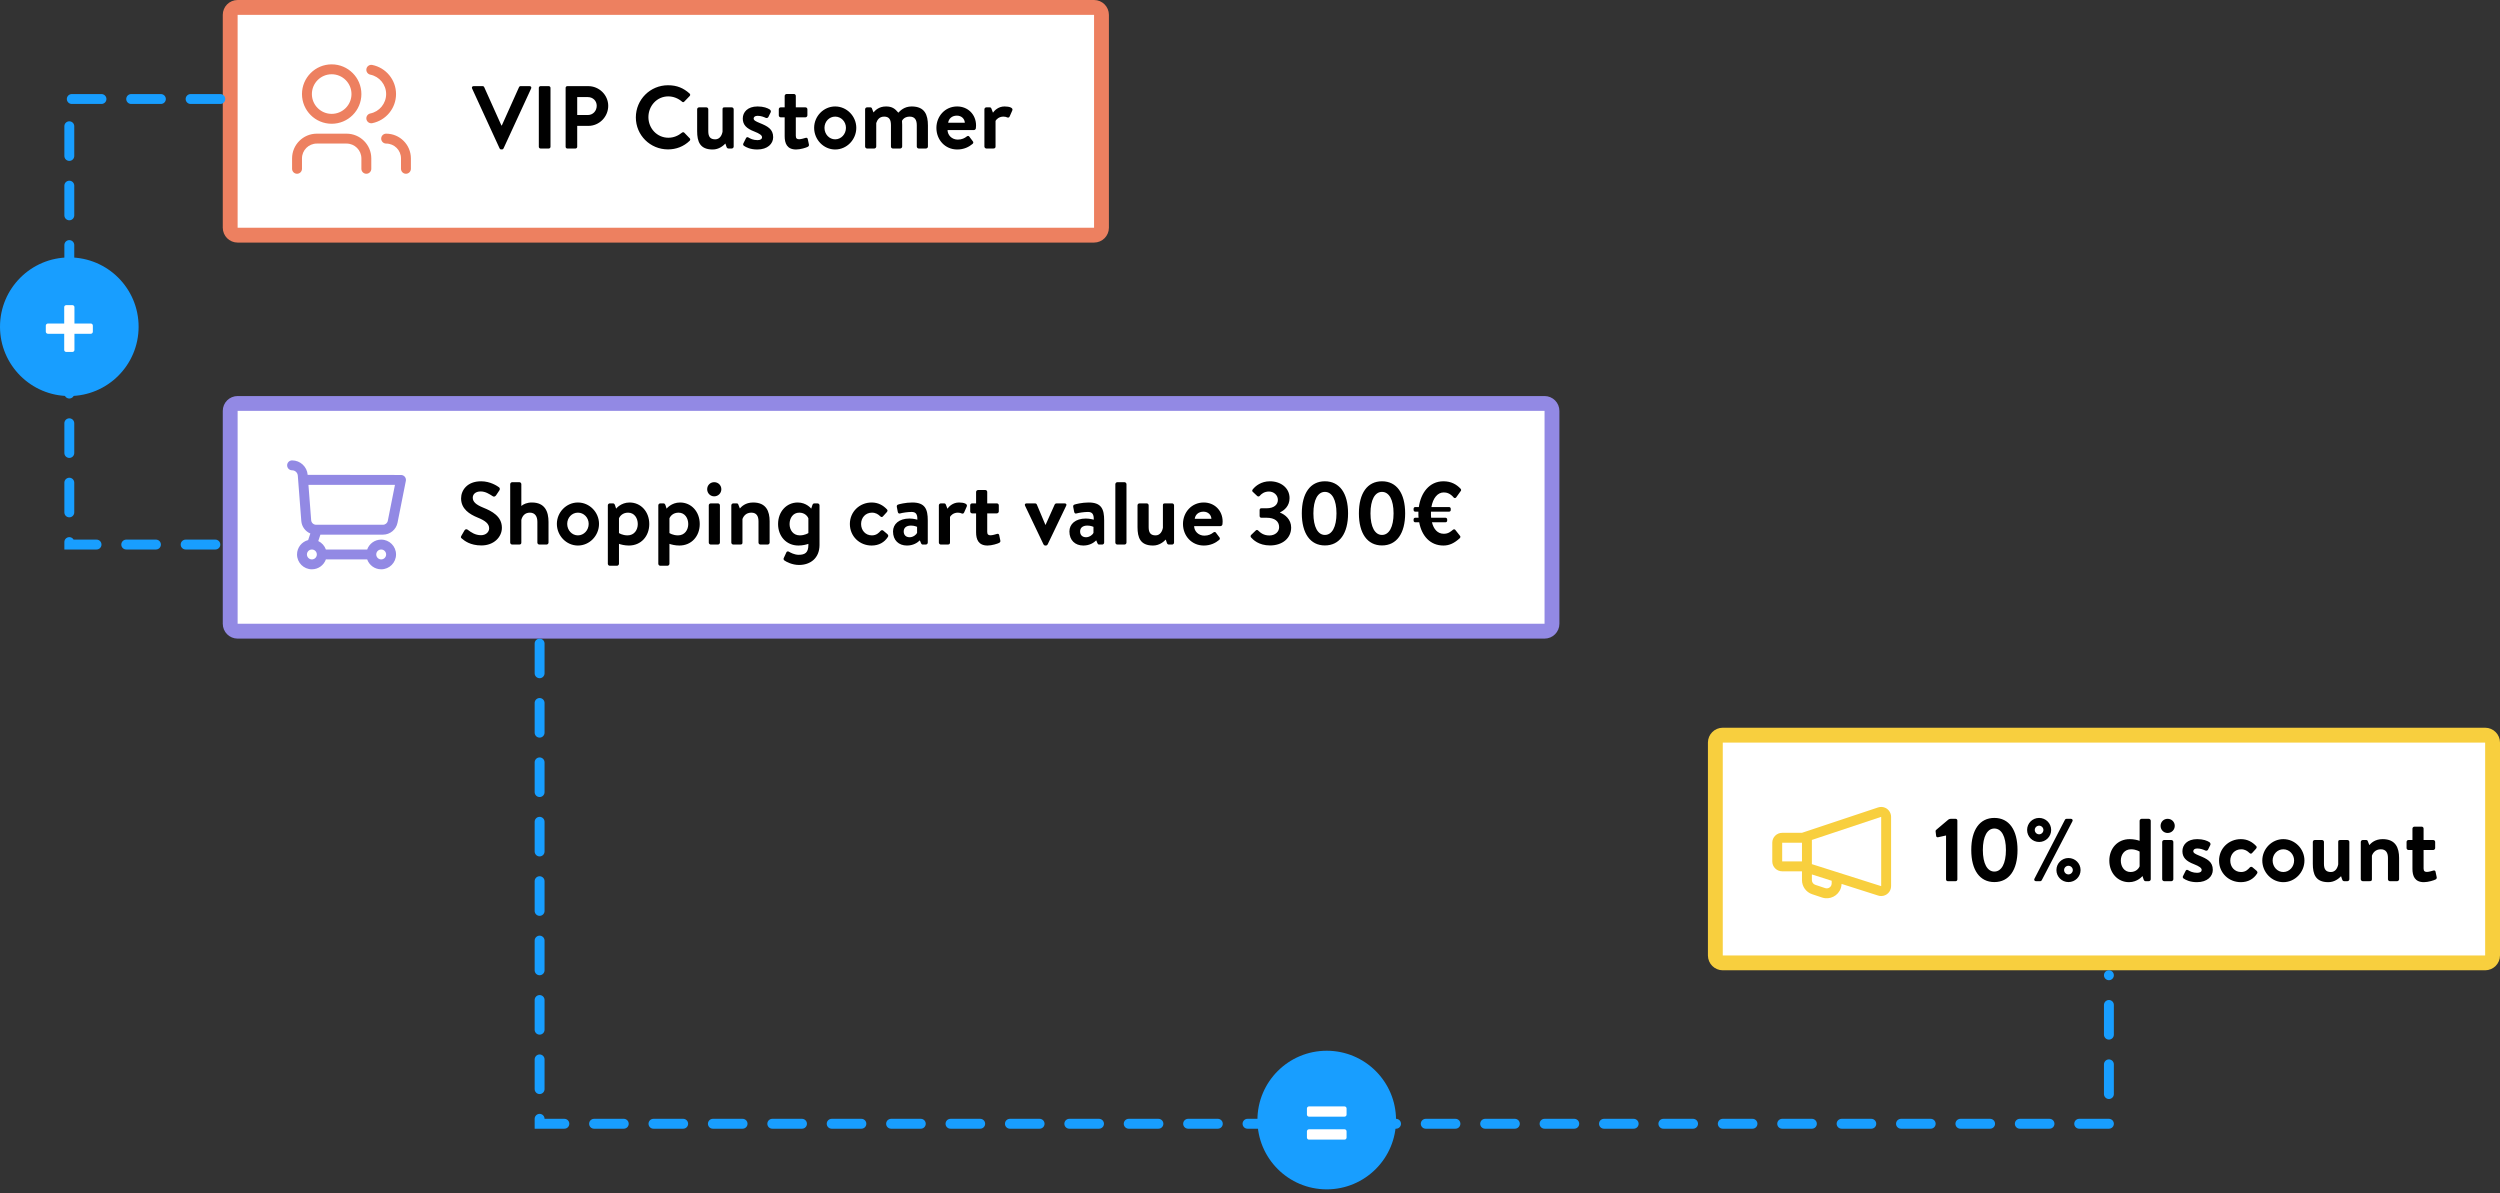 <svg width="505" height="241" viewBox="0 0 505 241" fill="none" xmlns="http://www.w3.org/2000/svg">
<rect x="0" y="0" width="505" height="241" fill="#333333" stroke="none"/>
<path d="M221 1.5H48C47.172 1.5 46.5 2.172 46.5 3V46C46.5 46.828 47.172 47.5 48 47.5H221C221.828 47.5 222.5 46.828 222.5 46V3C222.5 2.172 221.828 1.5 221 1.5Z" fill="white" stroke="#ED8060" stroke-width="3"/>
<path d="M100.921 29.982C100.975 30.09 101.065 30.18 101.227 30.18H101.407C101.569 30.18 101.659 30.09 101.713 29.982L107.293 17.868C107.401 17.634 107.257 17.4 106.987 17.4H105.151C104.989 17.4 104.881 17.508 104.845 17.598L101.371 25.338H101.281L97.807 17.598C97.771 17.508 97.663 17.4 97.501 17.4H95.665C95.395 17.4 95.251 17.634 95.359 17.868L100.921 29.982ZM108.842 29.658C108.842 29.838 109.004 30 109.184 30H110.858C111.038 30 111.2 29.838 111.2 29.658V17.742C111.2 17.562 111.038 17.4 110.858 17.4H109.184C109.004 17.4 108.842 17.562 108.842 17.742V29.658ZM114.256 29.658C114.256 29.838 114.4 30 114.598 30H116.254C116.434 30 116.596 29.838 116.596 29.658V25.428H118.846C121.042 25.428 122.86 23.61 122.86 21.378C122.86 19.2 121.042 17.4 118.828 17.4H114.598C114.4 17.4 114.256 17.562 114.256 17.742V29.658ZM116.596 23.232V19.614H118.756C119.764 19.614 120.538 20.37 120.538 21.36C120.538 22.422 119.764 23.232 118.756 23.232H116.596ZM128.441 23.718C128.441 27.318 131.339 30.18 134.939 30.18C136.541 30.18 138.089 29.622 139.313 28.434C139.439 28.308 139.475 28.074 139.331 27.948L138.215 26.796C138.107 26.688 137.909 26.67 137.765 26.796C137.009 27.408 136.091 27.822 135.011 27.822C132.707 27.822 130.979 25.914 130.979 23.664C130.979 21.396 132.689 19.47 134.993 19.47C136.001 19.47 137.009 19.866 137.765 20.532C137.909 20.676 138.089 20.676 138.215 20.532L139.313 19.398C139.457 19.254 139.457 19.038 139.295 18.894C138.071 17.796 136.757 17.22 134.939 17.22C131.339 17.22 128.441 20.118 128.441 23.718ZM140.823 26.49C140.823 28.596 141.381 30.198 143.955 30.198C145.233 30.198 146.097 29.442 146.529 28.992L146.763 29.694C146.817 29.856 146.961 30 147.159 30H147.807C148.023 30 148.203 29.82 148.203 29.604V22.08C148.203 21.846 148.023 21.684 147.807 21.684H146.403C146.061 21.684 145.953 21.756 145.953 22.08V26.598C145.827 27.318 145.395 28.146 144.477 28.146C143.451 28.146 143.073 27.588 143.073 26.49V22.08C143.073 21.846 142.893 21.684 142.677 21.684H141.219C141.003 21.684 140.823 21.846 140.823 22.08V26.49ZM152.976 30.198C155.064 30.198 156.18 29.028 156.18 27.714C156.18 26.058 155.028 25.482 153.426 24.834C152.652 24.51 152.238 24.312 152.238 23.934C152.238 23.664 152.472 23.394 153.03 23.394C153.714 23.394 154.29 23.628 154.686 23.808C154.866 23.88 155.082 23.844 155.208 23.646L155.676 22.692C155.784 22.476 155.676 22.26 155.496 22.116C155.046 21.828 154.254 21.504 153.03 21.504C150.996 21.504 150.042 22.674 150.042 23.934C150.042 25.194 150.762 25.95 152.364 26.562C153.462 26.994 153.93 27.336 153.93 27.714C153.93 28.074 153.642 28.308 153.012 28.308C152.148 28.308 151.554 28.002 151.176 27.768C150.978 27.642 150.78 27.714 150.69 27.912L150.15 28.992C150.06 29.172 150.15 29.37 150.258 29.442C150.726 29.766 151.59 30.198 152.976 30.198ZM158.504 27.516C158.504 28.956 158.972 30.198 160.826 30.198C161.69 30.198 162.878 29.82 163.166 29.658C163.364 29.55 163.454 29.388 163.4 29.172L163.166 28.074C163.13 27.876 162.932 27.768 162.698 27.858C162.482 27.93 161.798 28.128 161.438 28.128C161.024 28.128 160.754 28.002 160.754 27.444V23.7H162.698C162.914 23.7 163.094 23.502 163.094 23.304V22.08C163.094 21.846 162.914 21.684 162.698 21.684H160.754V19.38C160.754 19.164 160.592 18.984 160.376 18.984H158.9C158.702 18.984 158.504 19.164 158.504 19.38V21.684H157.694C157.478 21.684 157.316 21.846 157.316 22.08V23.304C157.316 23.502 157.478 23.7 157.694 23.7H158.504V27.516ZM164.456 25.824C164.456 28.2 166.364 30.198 168.704 30.198C171.062 30.198 172.97 28.2 172.97 25.824C172.97 23.484 171.062 21.504 168.704 21.504C166.364 21.504 164.456 23.484 164.456 25.824ZM166.544 25.824C166.544 24.564 167.498 23.556 168.704 23.556C169.91 23.556 170.882 24.564 170.882 25.824C170.882 27.102 169.91 28.146 168.704 28.146C167.498 28.146 166.544 27.102 166.544 25.824ZM174.751 29.604C174.751 29.82 174.949 30 175.147 30H176.605C176.803 30 177.001 29.82 177.001 29.604V24.852C177.199 24.276 177.577 23.556 178.603 23.556C179.665 23.556 179.971 24.222 179.971 25.302V29.604C179.971 29.82 180.133 30 180.367 30H181.843C182.041 30 182.239 29.82 182.239 29.604V25.212C182.239 24.834 182.203 24.42 182.203 24.42C182.203 24.42 182.545 23.556 183.751 23.556C184.795 23.556 185.191 24.222 185.191 25.302V29.604C185.191 29.82 185.371 30 185.587 30H187.027C187.261 30 187.441 29.82 187.441 29.604V25.356C187.441 23.196 186.811 21.504 184.147 21.504C182.653 21.504 181.825 22.386 181.465 22.764C180.781 21.936 180.187 21.504 178.981 21.504C177.523 21.504 176.785 22.314 176.443 22.71L176.137 21.918C176.101 21.774 175.975 21.684 175.795 21.684H175.147C174.949 21.684 174.751 21.846 174.751 22.08V29.604ZM189.153 25.842C189.153 28.218 190.881 30.198 193.365 30.198C194.715 30.198 195.741 29.676 196.461 29.064C196.659 28.884 196.641 28.686 196.497 28.524L195.795 27.588C195.669 27.408 195.453 27.426 195.255 27.588C194.877 27.894 194.301 28.2 193.473 28.2C192.267 28.2 191.421 27.3 191.403 26.274H196.731C196.911 26.274 197.109 26.112 197.127 25.896C197.145 25.77 197.163 25.482 197.163 25.356C197.163 23.106 195.507 21.504 193.347 21.504C190.881 21.504 189.153 23.502 189.153 25.842ZM191.529 24.798C191.637 23.97 192.285 23.358 193.293 23.358C194.211 23.358 194.859 23.988 194.895 24.798H191.529ZM198.85 29.604C198.85 29.82 199.048 30 199.246 30H200.632C200.902 30 201.1 29.91 201.1 29.604V24.42C201.244 24.132 201.784 23.556 202.684 23.556C203.062 23.556 203.26 23.628 203.458 23.718C203.656 23.808 203.854 23.736 203.944 23.538L204.484 22.314C204.718 21.774 203.908 21.504 202.918 21.504C201.64 21.504 200.866 22.35 200.578 22.764L200.272 21.954C200.2 21.774 200.11 21.684 199.912 21.684H199.246C199.048 21.684 198.85 21.846 198.85 22.08V29.604Z" fill="black"/>
<path fill-rule="evenodd" clip-rule="evenodd" d="M67 15C64.791 15 63 16.791 63 19C63 21.209 64.791 23 67 23C69.209 23 71 21.209 71 19C71 16.791 69.209 15 67 15ZM67 13C70.314 13 73 15.686 73 19C73 22.314 70.314 25 67 25C63.686 25 61 22.314 61 19C61 15.686 63.686 13 67 13ZM61 34.099C61 34.651 60.552 35.099 60 35.099C59.448 35.099 59 34.651 59 34.099V32C59 29.239 61.239 27 64 27H70.001C72.762 27 75.001 29.239 75.001 32V34.099C75.001 34.651 74.553 35.099 74.001 35.099C73.448 35.099 73.001 34.651 73.001 34.099V32C73.001 30.343 71.658 29 70.001 29H64C62.343 29 61 30.343 61 32V34.099ZM74.801 15.08C74.26 14.97 73.91 14.442 74.02 13.901C74.13 13.36 74.658 13.01 75.199 13.12C77.975 13.684 80 16.133 80 19C80 21.867 77.975 24.317 75.199 24.88C74.658 24.99 74.13 24.64 74.02 24.099C73.91 23.558 74.26 23.03 74.801 22.92C76.65 22.545 78 20.911 78 19C78 17.089 76.65 15.455 74.801 15.08ZM78.001 29C77.448 29 77.001 28.552 77.001 28C77.001 27.448 77.448 27 78.001 27C80.762 27 83.001 29.239 83.001 32V34.099C83.001 34.651 82.553 35.099 82.001 35.099C81.448 35.099 81.001 34.651 81.001 34.099V32C81.001 30.343 79.658 29 78.001 29Z" fill="#ED8060"/>
<path d="M312 81.5H48C47.172 81.5 46.5 82.172 46.5 83V126C46.5 126.828 47.172 127.5 48 127.5H312C312.828 127.5 313.5 126.828 313.5 126V83C313.5 82.172 312.828 81.5 312 81.5Z" fill="white" stroke="#9289E4" stroke-width="3"/>
<path d="M97.243 110.18C99.781 110.18 101.383 108.47 101.383 106.616C101.383 104.294 99.367 103.25 97.621 102.548C96.163 101.954 95.497 101.378 95.497 100.532C95.497 99.848 96.055 99.272 97.081 99.272C98.071 99.272 98.809 99.776 99.583 100.262C99.799 100.406 100.069 100.262 100.213 100.046L100.897 99.02C101.023 98.84 100.969 98.534 100.789 98.426C100.429 98.156 99.025 97.22 97.189 97.22C94.327 97.22 93.139 99.074 93.139 100.676C93.139 102.8 94.831 103.88 96.523 104.564C98.035 105.176 98.809 105.806 98.809 106.724C98.809 107.498 98.107 108.11 97.171 108.11C96.001 108.11 95.191 107.552 94.453 106.994C94.291 106.868 93.985 106.868 93.841 107.12L93.193 108.236C93.031 108.524 93.103 108.632 93.283 108.776C93.805 109.226 94.975 110.18 97.243 110.18ZM103.06 109.604C103.06 109.82 103.258 110 103.456 110H104.878C105.202 110 105.31 109.838 105.31 109.604V105.014C105.526 104.168 106.066 103.556 107.038 103.556C108.028 103.556 108.55 104.258 108.55 105.41V109.604C108.55 109.82 108.73 110 108.946 110H110.404C110.602 110 110.8 109.82 110.8 109.604V105.428C110.8 103.34 110.08 101.504 107.434 101.504C106.444 101.504 105.724 101.846 105.31 102.206V97.796C105.31 97.598 105.13 97.4 104.914 97.4H103.456C103.258 97.4 103.06 97.598 103.06 97.796V109.604ZM112.488 105.824C112.488 108.2 114.396 110.198 116.736 110.198C119.094 110.198 121.002 108.2 121.002 105.824C121.002 103.484 119.094 101.504 116.736 101.504C114.396 101.504 112.488 103.484 112.488 105.824ZM114.576 105.824C114.576 104.564 115.53 103.556 116.736 103.556C117.942 103.556 118.914 104.564 118.914 105.824C118.914 107.102 117.942 108.146 116.736 108.146C115.53 108.146 114.576 107.102 114.576 105.824ZM131.153 105.86C131.153 103.34 129.443 101.504 127.175 101.504C125.411 101.504 124.457 102.746 124.457 102.746L124.241 102.08C124.169 101.846 124.043 101.684 123.845 101.684H123.179C122.963 101.684 122.783 101.864 122.783 102.08V113.888C122.783 114.086 122.963 114.284 123.179 114.284H124.637C124.835 114.284 125.033 114.086 125.033 113.888V109.856C125.411 110 126.203 110.198 127.031 110.198C129.515 110.198 131.153 108.29 131.153 105.86ZM125.033 104.708C125.213 104.24 125.789 103.556 126.869 103.556C128.165 103.556 128.831 104.69 128.831 105.86C128.831 107.03 128.129 108.146 126.761 108.146C125.717 108.146 125.033 107.678 125.033 107.678V104.708ZM141.348 105.86C141.348 103.34 139.638 101.504 137.37 101.504C135.606 101.504 134.652 102.746 134.652 102.746L134.436 102.08C134.364 101.846 134.238 101.684 134.04 101.684H133.374C133.158 101.684 132.978 101.864 132.978 102.08V113.888C132.978 114.086 133.158 114.284 133.374 114.284H134.832C135.03 114.284 135.228 114.086 135.228 113.888V109.856C135.606 110 136.398 110.198 137.226 110.198C139.71 110.198 141.348 108.29 141.348 105.86ZM135.228 104.708C135.408 104.24 135.984 103.556 137.064 103.556C138.36 103.556 139.026 104.69 139.026 105.86C139.026 107.03 138.324 108.146 136.956 108.146C135.912 108.146 135.228 107.678 135.228 107.678V104.708ZM143.173 109.604C143.173 109.82 143.371 110 143.569 110H145.027C145.225 110 145.423 109.82 145.423 109.604V102.08C145.423 101.846 145.225 101.684 145.027 101.684H143.569C143.371 101.684 143.173 101.846 143.173 102.08V109.604ZM144.271 100.262C145.081 100.262 145.711 99.614 145.711 98.822C145.711 98.03 145.081 97.4 144.271 97.4C143.461 97.4 142.849 98.03 142.849 98.822C142.849 99.614 143.461 100.262 144.271 100.262ZM147.726 109.604C147.726 109.82 147.924 110 148.122 110H149.454C149.85 110 149.976 109.91 149.976 109.604V104.852C150.174 104.276 150.696 103.556 151.776 103.556C152.784 103.556 153.216 104.222 153.216 105.302V109.604C153.216 109.82 153.396 110 153.612 110H155.07C155.268 110 155.466 109.82 155.466 109.604V105.302C155.466 103.286 154.782 101.504 152.136 101.504C150.534 101.504 149.76 102.368 149.454 102.71L149.148 101.936C149.094 101.774 149.004 101.684 148.806 101.684H148.122C147.924 101.684 147.726 101.846 147.726 102.08V109.604ZM163.291 107.678C163.291 107.678 162.607 108.146 161.563 108.146C160.195 108.146 159.493 107.03 159.493 105.86C159.493 104.69 160.159 103.556 161.455 103.556C162.535 103.556 163.111 104.24 163.291 104.708V107.678ZM165.541 102.08C165.541 101.864 165.361 101.684 165.145 101.684H164.479C164.281 101.684 164.155 101.846 164.083 102.08L163.867 102.746C163.867 102.746 162.913 101.504 161.149 101.504C158.881 101.504 157.171 103.34 157.171 105.86C157.171 108.29 158.809 110.198 161.293 110.198C162.121 110.198 162.913 110 163.291 109.856V110.09C163.291 111.638 162.607 112.07 161.329 112.07C160.465 112.07 159.655 111.62 159.349 111.44C159.169 111.332 158.935 111.386 158.863 111.548L158.323 112.718C158.233 112.862 158.287 113.078 158.413 113.186C158.809 113.492 160.033 114.122 161.401 114.122C163.669 114.122 165.541 112.772 165.541 110.09V102.08ZM171.673 105.842C171.673 108.344 173.635 110.198 176.065 110.198C177.541 110.198 178.657 109.55 179.359 108.452C179.503 108.236 179.413 108.038 179.215 107.858L178.405 107.174C178.261 107.048 178.009 107.084 177.883 107.228C177.523 107.642 177.037 108.146 176.119 108.146C174.823 108.146 173.941 107.138 173.941 105.842C173.941 104.564 174.841 103.556 176.137 103.556C176.911 103.556 177.397 103.898 177.793 104.276C177.955 104.438 178.153 104.528 178.333 104.33L179.089 103.502C179.269 103.322 179.359 103.088 179.179 102.908C178.387 102.062 177.379 101.504 176.083 101.504C173.617 101.504 171.673 103.394 171.673 105.842ZM180.39 107.354C180.39 109.136 181.542 110.198 183.198 110.198C184.494 110.198 185.322 109.622 185.808 109.154L186.042 109.712C186.15 109.946 186.258 110 186.402 110H187.014C187.23 110 187.41 109.82 187.41 109.604V105.122C187.41 102.854 186.87 101.504 184.278 101.504C182.928 101.504 181.614 101.846 181.434 101.918C181.254 101.972 181.092 102.116 181.164 102.422L181.344 103.358C181.38 103.61 181.542 103.808 181.812 103.718C182.298 103.574 183.396 103.412 184.152 103.412C185.034 103.412 185.34 103.916 185.304 104.978C185.304 104.978 184.548 104.744 183.702 104.744C181.596 104.744 180.39 105.878 180.39 107.354ZM182.55 107.354C182.55 106.616 183.072 106.166 184.026 106.166C184.692 106.166 185.25 106.418 185.25 106.418V107.642C185.142 107.948 184.494 108.524 183.756 108.524C182.982 108.524 182.55 108.056 182.55 107.354ZM189.65 109.604C189.65 109.82 189.848 110 190.046 110H191.432C191.702 110 191.9 109.91 191.9 109.604V104.42C192.044 104.132 192.584 103.556 193.484 103.556C193.862 103.556 194.06 103.628 194.258 103.718C194.456 103.808 194.654 103.736 194.744 103.538L195.284 102.314C195.518 101.774 194.708 101.504 193.718 101.504C192.44 101.504 191.666 102.35 191.378 102.764L191.072 101.954C191 101.774 190.91 101.684 190.712 101.684H190.046C189.848 101.684 189.65 101.846 189.65 102.08V109.604ZM197.169 107.516C197.169 108.956 197.637 110.198 199.491 110.198C200.355 110.198 201.543 109.82 201.831 109.658C202.029 109.55 202.119 109.388 202.065 109.172L201.831 108.074C201.795 107.876 201.597 107.768 201.363 107.858C201.147 107.93 200.463 108.128 200.103 108.128C199.689 108.128 199.419 108.002 199.419 107.444V103.7H201.363C201.579 103.7 201.759 103.502 201.759 103.304V102.08C201.759 101.846 201.579 101.684 201.363 101.684H199.419V99.38C199.419 99.164 199.257 98.984 199.041 98.984H197.565C197.367 98.984 197.169 99.164 197.169 99.38V101.684H196.359C196.143 101.684 195.981 101.846 195.981 102.08V103.304C195.981 103.502 196.143 103.7 196.359 103.7H197.169V107.516ZM210.793 109.982C210.865 110.09 210.973 110.198 211.153 110.198H211.261C211.441 110.198 211.549 110.09 211.621 109.982L215.365 102.17C215.509 101.918 215.383 101.684 215.077 101.684H213.565C213.331 101.684 213.151 101.702 213.043 101.918L211.207 106.022C211.207 106.022 211.189 106.022 211.171 106.022L209.443 101.918C209.371 101.774 209.263 101.684 209.065 101.684H207.355C207.049 101.684 206.941 101.918 207.067 102.17L210.793 109.982ZM216.021 107.354C216.021 109.136 217.173 110.198 218.829 110.198C220.125 110.198 220.953 109.622 221.439 109.154L221.673 109.712C221.781 109.946 221.889 110 222.033 110H222.645C222.861 110 223.041 109.82 223.041 109.604V105.122C223.041 102.854 222.501 101.504 219.909 101.504C218.559 101.504 217.245 101.846 217.065 101.918C216.885 101.972 216.723 102.116 216.795 102.422L216.975 103.358C217.011 103.61 217.173 103.808 217.443 103.718C217.929 103.574 219.027 103.412 219.783 103.412C220.665 103.412 220.971 103.916 220.935 104.978C220.935 104.978 220.179 104.744 219.333 104.744C217.227 104.744 216.021 105.878 216.021 107.354ZM218.181 107.354C218.181 106.616 218.703 106.166 219.657 106.166C220.323 106.166 220.881 106.418 220.881 106.418V107.642C220.773 107.948 220.125 108.524 219.387 108.524C218.613 108.524 218.181 108.056 218.181 107.354ZM225.299 109.604C225.299 109.82 225.497 110 225.695 110H227.153C227.351 110 227.549 109.82 227.549 109.604V97.796C227.549 97.598 227.351 97.4 227.153 97.4H225.695C225.497 97.4 225.299 97.598 225.299 97.796V109.604ZM229.779 106.49C229.779 108.596 230.337 110.198 232.911 110.198C234.189 110.198 235.053 109.442 235.485 108.992L235.719 109.694C235.773 109.856 235.917 110 236.115 110H236.763C236.979 110 237.159 109.82 237.159 109.604V102.08C237.159 101.846 236.979 101.684 236.763 101.684H235.359C235.017 101.684 234.909 101.756 234.909 102.08V106.598C234.783 107.318 234.351 108.146 233.433 108.146C232.407 108.146 232.029 107.588 232.029 106.49V102.08C232.029 101.846 231.849 101.684 231.633 101.684H230.175C229.959 101.684 229.779 101.846 229.779 102.08V106.49ZM238.962 105.842C238.962 108.218 240.69 110.198 243.174 110.198C244.524 110.198 245.55 109.676 246.27 109.064C246.468 108.884 246.45 108.686 246.306 108.524L245.604 107.588C245.478 107.408 245.262 107.426 245.064 107.588C244.686 107.894 244.11 108.2 243.282 108.2C242.076 108.2 241.23 107.3 241.212 106.274H246.54C246.72 106.274 246.918 106.112 246.936 105.896C246.954 105.77 246.972 105.482 246.972 105.356C246.972 103.106 245.316 101.504 243.156 101.504C240.69 101.504 238.962 103.502 238.962 105.842ZM241.338 104.798C241.446 103.97 242.094 103.358 243.102 103.358C244.02 103.358 244.668 103.988 244.704 104.798H241.338ZM252.696 108.542C253.11 109.01 254.244 110.18 256.548 110.18C259.104 110.18 260.814 108.668 260.814 106.562C260.814 104.924 259.572 103.934 258.582 103.556V103.484C259.41 103.106 260.49 102.224 260.49 100.622C260.49 98.534 258.69 97.22 256.53 97.22C254.748 97.22 253.596 98.174 253.056 98.858C252.93 99.002 252.894 99.218 253.056 99.344L253.956 100.19C254.118 100.334 254.334 100.316 254.46 100.172C254.766 99.794 255.36 99.29 256.332 99.29C257.268 99.29 258.132 99.974 258.132 100.982C258.132 101.936 257.358 102.674 255.828 102.674H254.784C254.568 102.674 254.442 102.8 254.442 103.052V104.222C254.442 104.438 254.586 104.582 254.784 104.582H255.828C257.502 104.582 258.384 105.302 258.384 106.49C258.384 107.444 257.556 108.164 256.422 108.164C255.288 108.164 254.64 107.66 254.136 107.156C253.992 107.012 253.83 107.012 253.668 107.156L252.714 108.074C252.606 108.2 252.588 108.398 252.696 108.542ZM267.629 110.18C270.599 110.18 272.309 107.75 272.309 103.7C272.309 99.632 270.599 97.22 267.629 97.22C264.677 97.22 262.967 99.632 262.967 103.7C262.967 107.75 264.677 110.18 267.629 110.18ZM267.629 108.056C266.207 108.056 265.307 106.454 265.307 103.7C265.307 100.946 266.207 99.362 267.629 99.362C269.069 99.362 269.969 100.946 269.969 103.7C269.969 106.454 269.069 108.056 267.629 108.056ZM279.16 110.18C282.13 110.18 283.84 107.75 283.84 103.7C283.84 99.632 282.13 97.22 279.16 97.22C276.208 97.22 274.498 99.632 274.498 103.7C274.498 107.75 276.208 110.18 279.16 110.18ZM279.16 108.056C277.738 108.056 276.838 106.454 276.838 103.7C276.838 100.946 277.738 99.362 279.16 99.362C280.6 99.362 281.5 100.946 281.5 103.7C281.5 106.454 280.6 108.056 279.16 108.056ZM291.574 110.198C292.78 110.198 293.788 109.712 294.886 108.704C295.012 108.578 295.048 108.344 294.904 108.218L293.95 107.012C293.842 106.904 293.644 106.886 293.5 107.012C293.032 107.39 292.564 107.822 291.646 107.822C290.368 107.822 289.594 106.868 289.252 105.5H291.988C292.186 105.5 292.33 105.356 292.33 105.176V104.924C292.33 104.744 292.186 104.582 291.988 104.582H289.09C289.054 104.294 289.054 103.988 289.054 103.664V103.358H292.708C292.906 103.358 293.05 103.214 293.05 103.034V102.764C293.05 102.584 292.906 102.422 292.708 102.422H289.144C289.45 100.64 290.386 99.47 291.628 99.47C292.258 99.47 292.942 99.668 293.644 100.496C293.77 100.658 294.004 100.64 294.13 100.496L295.048 99.218C295.192 99.074 295.174 98.876 295.03 98.714C294.202 97.832 293.104 97.22 291.574 97.22C288.694 97.22 287.002 99.596 286.606 102.422H285.868C285.688 102.422 285.544 102.584 285.544 102.764V103.016C285.544 103.196 285.688 103.358 285.868 103.358H286.516V103.718C286.516 104.024 286.516 104.312 286.552 104.582H285.868C285.688 104.582 285.544 104.744 285.544 104.924V105.158C285.544 105.338 285.688 105.5 285.868 105.5H286.678C287.182 108.272 288.91 110.198 291.574 110.198Z" fill="black"/>
<path fill-rule="evenodd" clip-rule="evenodd" d="M65.834 112.986C65.426 114.159 64.311 115 63 115C61.343 115 60 113.657 60 112C60 110.603 60.955 109.429 62.248 109.095L62.69 107.767C61.682 107.343 60.95 106.383 60.861 105.23L60.156 96.071C60.11 95.467 59.606 95 59 95C58.448 95 58 94.552 58 94C58 93.448 58.448 93 59 93C60.651 93 62.024 94.271 62.15 95.917L81 95.945C81.631 95.945 82.104 96.521 81.981 97.14L80.301 105.585C80.022 106.989 78.79 108 77.359 108H64.721L64.29 109.291C65.009 109.634 65.57 110.254 65.834 111.014C65.888 111.005 65.944 111 66 111H74.171C74.582 109.835 75.694 109 77 109C78.657 109 80 110.343 80 112C80 113.657 78.657 115 77 115C75.694 115 74.582 114.165 74.171 113H66C65.944 113 65.888 112.995 65.834 112.986ZM62.984 111C62.439 111.009 62 111.453 62 112C62 112.552 62.448 113 63 113C63.552 113 64 112.552 64 112C64 111.453 63.561 111.009 63.017 111C63.006 111 62.995 111 62.984 111ZM64.023 106H77.359C77.836 106 78.246 105.663 78.339 105.195L79.781 97.945H62.306L62.855 105.077C62.895 105.598 63.33 106 63.852 106H63.977C63.992 106 64.008 106 64.023 106ZM77 113C77.552 113 78 112.552 78 112C78 111.448 77.552 111 77 111C76.448 111 76 111.448 76 112C76 112.552 76.448 113 77 113Z" fill="#9289E4"/>
<path d="M502 148.5H348C347.172 148.5 346.5 149.172 346.5 150V193C346.5 193.828 347.172 194.5 348 194.5H502C502.828 194.5 503.5 193.828 503.5 193V150C503.5 149.172 502.828 148.5 502 148.5Z" fill="white" stroke="#F8CF3E" stroke-width="3"/>
<path d="M393.101 177.64C393.101 177.838 393.245 178 393.461 178H395.045C395.243 178 395.387 177.838 395.387 177.64V165.742C395.387 165.562 395.243 165.4 395.045 165.4H394.109C393.857 165.4 393.659 165.472 393.479 165.634L391.175 167.578C391.013 167.704 390.977 167.776 390.995 167.974L391.103 168.874C391.121 169.054 391.301 169.162 391.481 169.126L393.101 168.766V177.64ZM402.858 178.18C405.828 178.18 407.538 175.75 407.538 171.7C407.538 167.632 405.828 165.22 402.858 165.22C399.906 165.22 398.196 167.632 398.196 171.7C398.196 175.75 399.906 178.18 402.858 178.18ZM402.858 176.056C401.436 176.056 400.536 174.454 400.536 171.7C400.536 168.946 401.436 167.362 402.858 167.362C404.298 167.362 405.198 168.946 405.198 171.7C405.198 174.454 404.298 176.056 402.858 176.056ZM411.905 170.08C413.237 170.08 414.335 169 414.335 167.65C414.335 166.3 413.237 165.22 411.905 165.22C410.555 165.22 409.475 166.3 409.475 167.65C409.475 169 410.555 170.08 411.905 170.08ZM410.951 177.514C410.825 177.748 410.987 178 411.257 178H412.121C412.265 178 412.391 177.892 412.427 177.82L418.637 165.886C418.763 165.652 418.601 165.4 418.331 165.4H417.431C417.287 165.4 417.179 165.472 417.125 165.58L410.951 177.514ZM411.905 168.532C411.419 168.532 411.023 168.136 411.023 167.65C411.023 167.182 411.419 166.786 411.905 166.786C412.373 166.786 412.769 167.182 412.769 167.65C412.769 168.136 412.373 168.532 411.905 168.532ZM415.397 175.75C415.397 177.1 416.495 178.18 417.827 178.18C419.177 178.18 420.275 177.1 420.275 175.75C420.275 174.4 419.177 173.32 417.827 173.32C416.495 173.32 415.397 174.4 415.397 175.75ZM416.945 175.75C416.945 175.282 417.341 174.886 417.827 174.886C418.295 174.886 418.709 175.282 418.709 175.75C418.709 176.236 418.295 176.632 417.827 176.632C417.341 176.632 416.945 176.236 416.945 175.75ZM426.082 173.842C426.082 176.362 427.792 178.198 430.06 178.198C431.824 178.198 432.778 176.956 432.778 176.956L432.994 177.604C433.066 177.838 433.192 178 433.39 178H434.056C434.272 178 434.452 177.82 434.452 177.604V165.796C434.452 165.598 434.272 165.4 434.056 165.4H432.598C432.4 165.4 432.202 165.598 432.202 165.796V169.846C431.824 169.702 431.032 169.504 430.204 169.504C427.72 169.504 426.082 171.412 426.082 173.842ZM432.202 174.994C432.022 175.462 431.446 176.146 430.366 176.146C429.07 176.146 428.404 175.012 428.404 173.842C428.404 172.672 429.106 171.556 430.474 171.556C431.518 171.556 432.202 172.024 432.202 172.024V174.994ZM436.763 177.604C436.763 177.82 436.961 178 437.159 178H438.617C438.815 178 439.013 177.82 439.013 177.604V170.08C439.013 169.846 438.815 169.684 438.617 169.684H437.159C436.961 169.684 436.763 169.846 436.763 170.08V177.604ZM437.861 168.262C438.671 168.262 439.301 167.614 439.301 166.822C439.301 166.03 438.671 165.4 437.861 165.4C437.051 165.4 436.439 166.03 436.439 166.822C436.439 167.614 437.051 168.262 437.861 168.262ZM443.782 178.198C445.87 178.198 446.986 177.028 446.986 175.714C446.986 174.058 445.834 173.482 444.232 172.834C443.458 172.51 443.044 172.312 443.044 171.934C443.044 171.664 443.278 171.394 443.836 171.394C444.52 171.394 445.096 171.628 445.492 171.808C445.672 171.88 445.888 171.844 446.014 171.646L446.482 170.692C446.59 170.476 446.482 170.26 446.302 170.116C445.852 169.828 445.06 169.504 443.836 169.504C441.802 169.504 440.848 170.674 440.848 171.934C440.848 173.194 441.568 173.95 443.17 174.562C444.268 174.994 444.736 175.336 444.736 175.714C444.736 176.074 444.448 176.308 443.818 176.308C442.954 176.308 442.36 176.002 441.982 175.768C441.784 175.642 441.586 175.714 441.496 175.912L440.956 176.992C440.866 177.172 440.956 177.37 441.064 177.442C441.532 177.766 442.396 178.198 443.782 178.198ZM448.248 173.842C448.248 176.344 450.21 178.198 452.64 178.198C454.116 178.198 455.232 177.55 455.934 176.452C456.078 176.236 455.988 176.038 455.79 175.858L454.98 175.174C454.836 175.048 454.584 175.084 454.458 175.228C454.098 175.642 453.612 176.146 452.694 176.146C451.398 176.146 450.516 175.138 450.516 173.842C450.516 172.564 451.416 171.556 452.712 171.556C453.486 171.556 453.972 171.898 454.368 172.276C454.53 172.438 454.728 172.528 454.908 172.33L455.664 171.502C455.844 171.322 455.934 171.088 455.754 170.908C454.962 170.062 453.954 169.504 452.658 169.504C450.192 169.504 448.248 171.394 448.248 173.842ZM456.984 173.824C456.984 176.2 458.892 178.198 461.232 178.198C463.59 178.198 465.498 176.2 465.498 173.824C465.498 171.484 463.59 169.504 461.232 169.504C458.892 169.504 456.984 171.484 456.984 173.824ZM459.072 173.824C459.072 172.564 460.026 171.556 461.232 171.556C462.438 171.556 463.41 172.564 463.41 173.824C463.41 175.102 462.438 176.146 461.232 176.146C460.026 176.146 459.072 175.102 459.072 173.824ZM467.189 174.49C467.189 176.596 467.747 178.198 470.321 178.198C471.599 178.198 472.463 177.442 472.895 176.992L473.129 177.694C473.183 177.856 473.327 178 473.525 178H474.173C474.389 178 474.569 177.82 474.569 177.604V170.08C474.569 169.846 474.389 169.684 474.173 169.684H472.769C472.427 169.684 472.319 169.756 472.319 170.08V174.598C472.193 175.318 471.761 176.146 470.843 176.146C469.817 176.146 469.439 175.588 469.439 174.49V170.08C469.439 169.846 469.259 169.684 469.043 169.684H467.585C467.369 169.684 467.189 169.846 467.189 170.08V174.49ZM476.877 177.604C476.877 177.82 477.075 178 477.273 178H478.605C479.001 178 479.127 177.91 479.127 177.604V172.852C479.325 172.276 479.847 171.556 480.927 171.556C481.935 171.556 482.367 172.222 482.367 173.302V177.604C482.367 177.82 482.547 178 482.763 178H484.221C484.419 178 484.617 177.82 484.617 177.604V173.302C484.617 171.286 483.933 169.504 481.287 169.504C479.685 169.504 478.911 170.368 478.605 170.71L478.299 169.936C478.245 169.774 478.155 169.684 477.957 169.684H477.273C477.075 169.684 476.877 169.846 476.877 170.08V177.604ZM487.314 175.516C487.314 176.956 487.782 178.198 489.636 178.198C490.5 178.198 491.688 177.82 491.976 177.658C492.174 177.55 492.264 177.388 492.21 177.172L491.976 176.074C491.94 175.876 491.742 175.768 491.508 175.858C491.292 175.93 490.608 176.128 490.248 176.128C489.834 176.128 489.564 176.002 489.564 175.444V171.7H491.508C491.724 171.7 491.904 171.502 491.904 171.304V170.08C491.904 169.846 491.724 169.684 491.508 169.684H489.564V167.38C489.564 167.164 489.402 166.984 489.186 166.984H487.71C487.512 166.984 487.314 167.164 487.314 167.38V169.684H486.504C486.288 169.684 486.126 169.846 486.126 170.08V171.304C486.126 171.502 486.288 171.7 486.504 171.7H487.314V175.516Z" fill="black"/>
<path fill-rule="evenodd" clip-rule="evenodd" d="M364 174V170.226H360V174H364ZM364 176.004H360C358.895 176.004 358 175.109 358 174.004V170.23C358 169.125 358.895 168.23 360 168.23H364V168.226L379.368 163.103C380.415 162.754 381.548 163.32 381.897 164.368C381.965 164.572 382 164.786 382 165.001V179C382 180.105 381.105 181 380 181C379.785 181 379.571 180.965 379.368 180.897L371.999 178.549C371.99 178.838 371.938 179.125 371.847 179.4C371.323 180.972 369.624 181.821 368.052 181.297L366.051 180.63C364.826 180.222 364 179.075 364 177.784V176.004ZM366 176.637V177.784C366 178.215 366.275 178.597 366.684 178.733L368.684 179.4C369.208 179.574 369.775 179.291 369.949 178.767C369.984 178.664 370.001 178.556 370.001 178.448L370 177.912L366 176.637ZM366 169.667V174.558L380 179V165.001L366 169.667Z" fill="#F8CF3E"/>
<path d="M44.5 20H14V110H44.5" stroke="#189EFF" stroke-width="2" stroke-linecap="round" stroke-dasharray="6 6"/>
<path d="M14 80C21.732 80 28 73.732 28 66C28 58.268 21.732 52 14 52C6.268 52 0 58.268 0 66C0 73.732 6.268 80 14 80Z" fill="#189EFF"/>
<path d="M12.97 70.7C12.97 70.92 13.168 71.096 13.388 71.096H14.62C14.84 71.096 15.038 70.92 15.038 70.7V67.422H18.36C18.58 67.422 18.756 67.224 18.756 67.004V65.772C18.756 65.552 18.58 65.354 18.36 65.354H15.038V62.032C15.038 61.812 14.84 61.636 14.62 61.636H13.388C13.168 61.636 12.97 61.812 12.97 62.032V65.354H9.67C9.45 65.354 9.252 65.552 9.252 65.772V67.004C9.252 67.224 9.45 67.422 9.67 67.422H12.97V70.7Z" fill="white"/>
<path d="M109 130V227H426V197" stroke="#189EFF" stroke-width="2" stroke-linecap="round" stroke-dasharray="6 6"/>
<path d="M282 226.25C282 218.518 275.732 212.25 268 212.25C260.268 212.25 254 218.518 254 226.25C254 233.982 260.268 240.25 268 240.25C275.732 240.25 282 233.982 282 226.25Z" fill="#189EFF"/>
<path d="M264.418 225.564H271.59C271.832 225.564 272.008 225.366 272.008 225.146V223.914C272.008 223.694 271.832 223.496 271.59 223.496H264.418C264.176 223.496 264 223.694 264 223.914V225.146C264 225.366 264.176 225.564 264.418 225.564ZM264.418 230.206H271.59C271.832 230.206 272.008 230.008 272.008 229.788V228.534C272.008 228.314 271.832 228.116 271.59 228.116H264.418C264.176 228.116 264 228.314 264 228.534V229.788C264 230.008 264.176 230.206 264.418 230.206Z" fill="white"/>
</svg>
